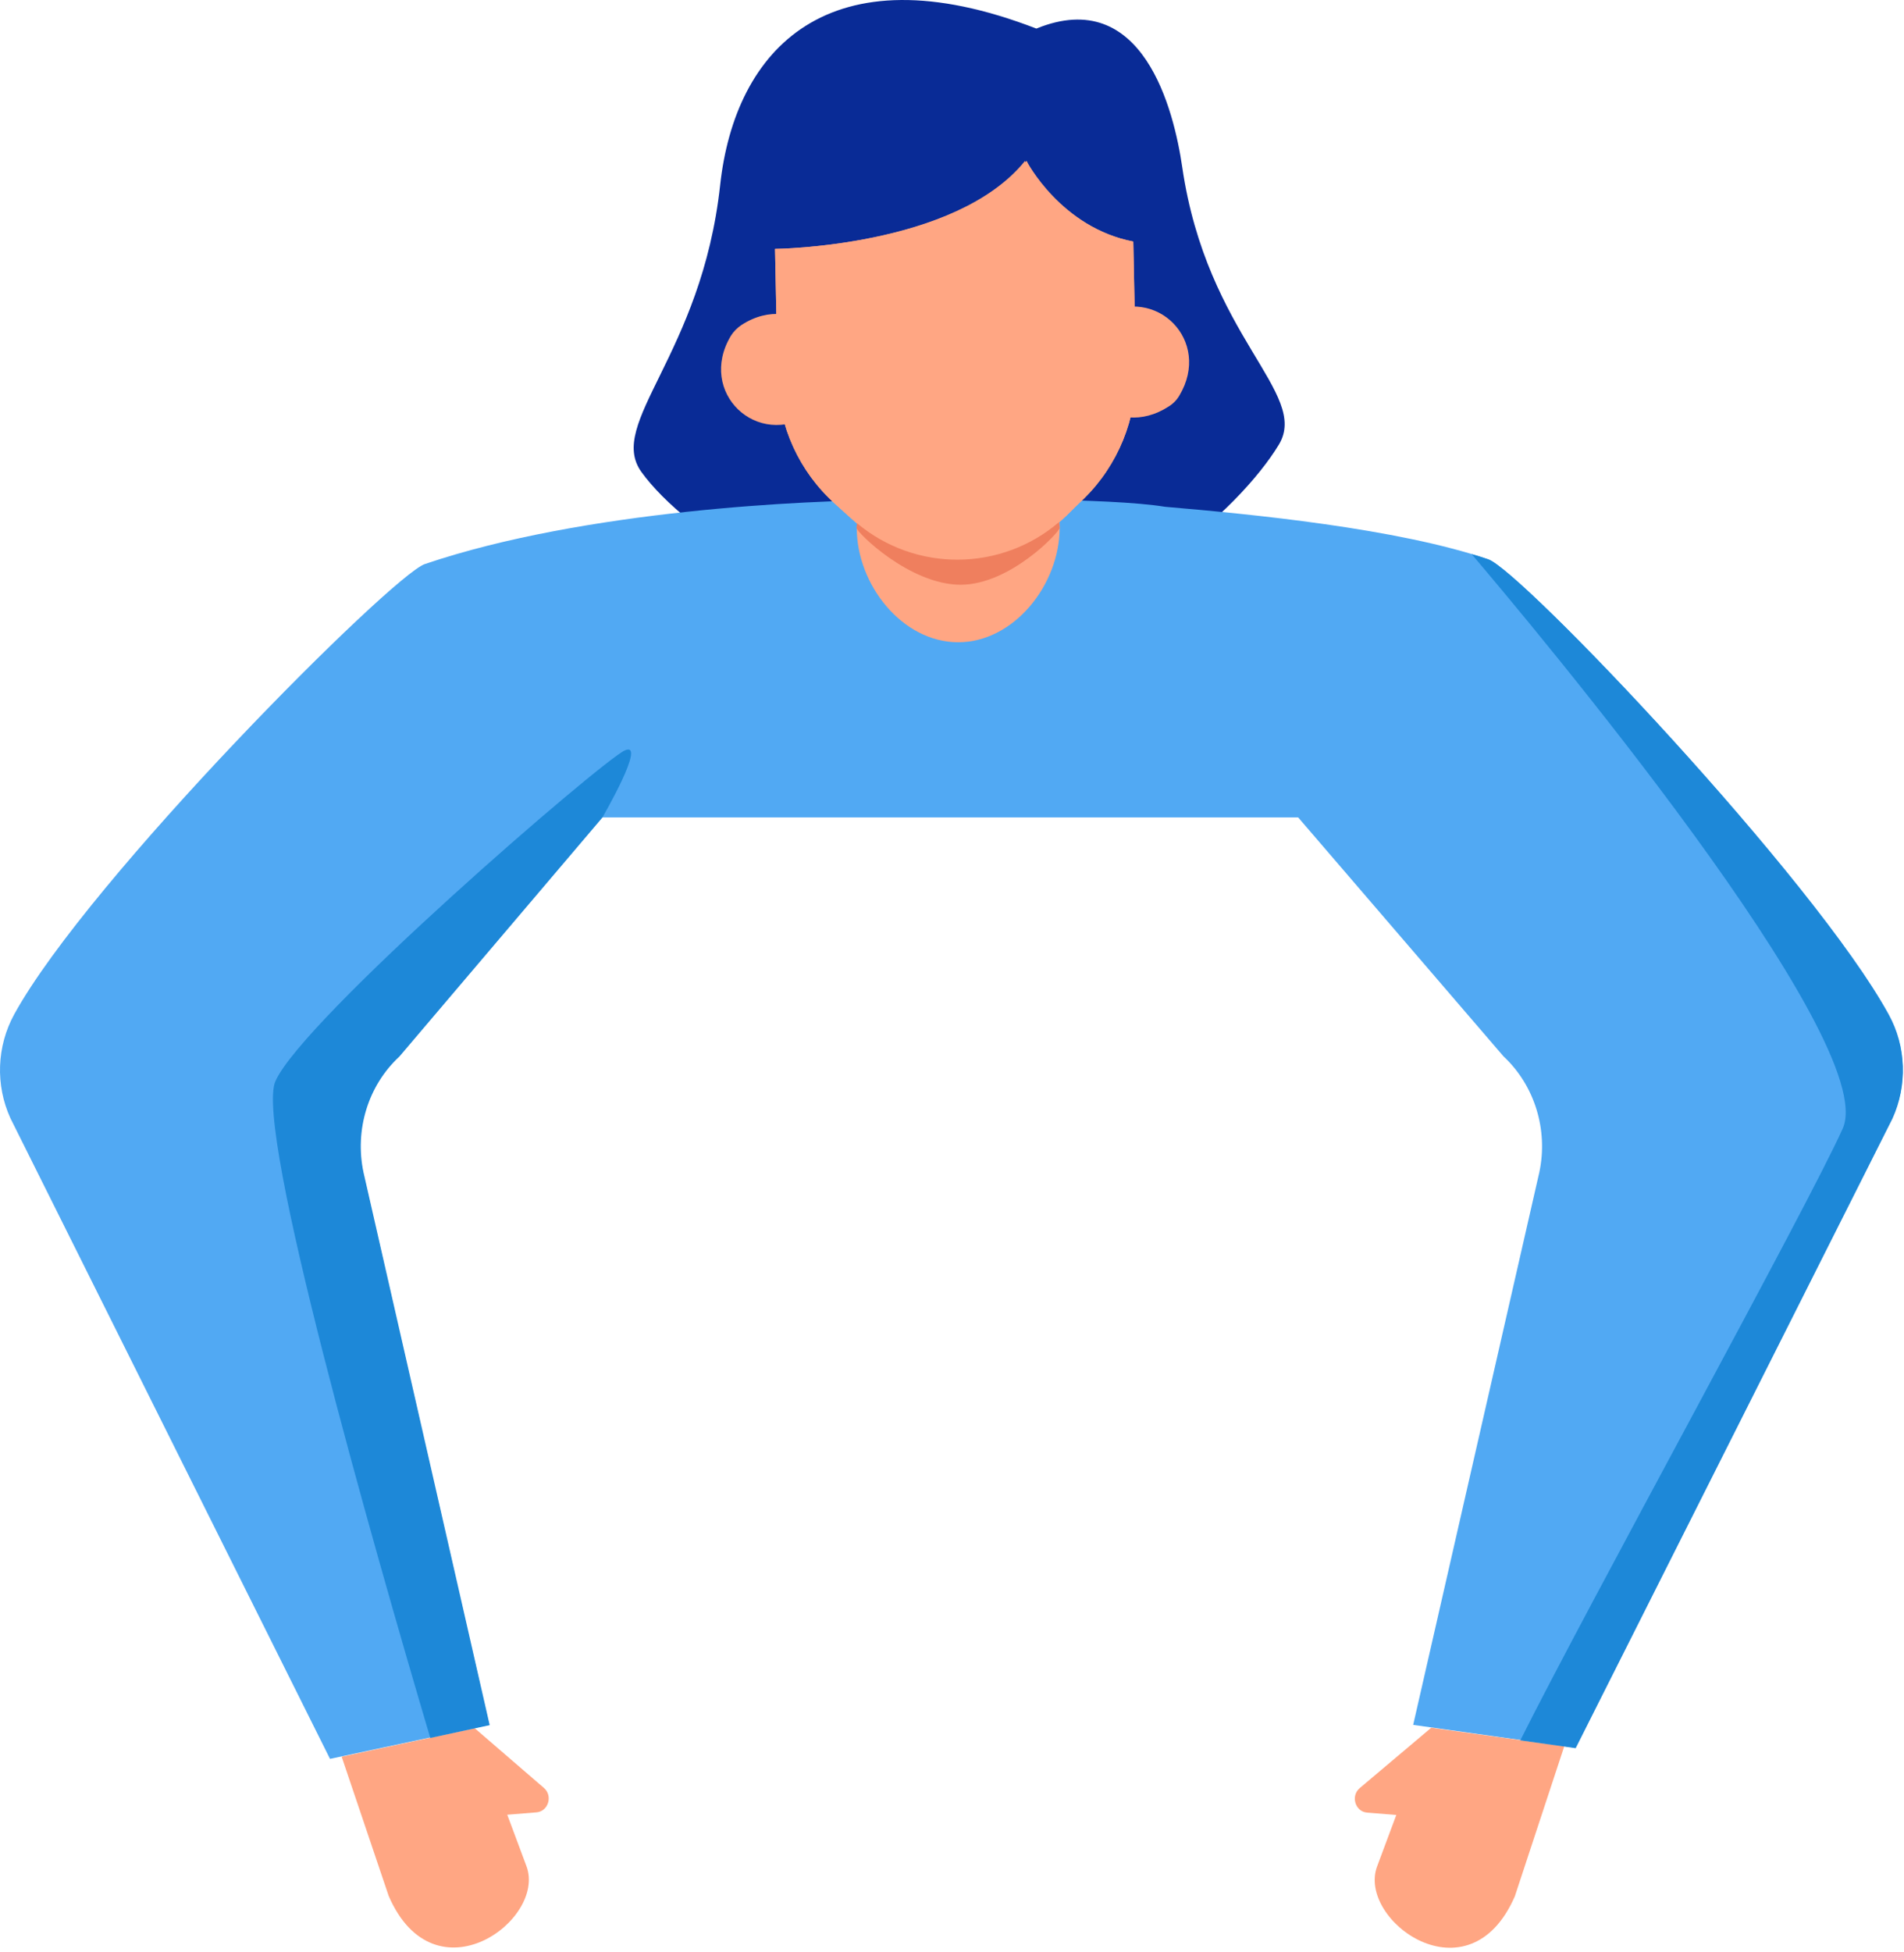 <svg width="240" height="246" viewBox="0 0 240 246" fill="none" xmlns="http://www.w3.org/2000/svg">
<path fill-rule="evenodd" clip-rule="evenodd" d="M149.022 21.06C147.974 13.873 144.08 -1.88 130.634 3.601C104.37 -6.551 92.63 6.266 90.774 23.336C88.438 44.749 76.399 53.344 80.861 59.483C86.431 67.18 103.651 78.41 121.44 78.799C140.007 79.159 156.299 64.155 161.21 56.009C165.104 49.511 152.136 42.413 149.022 21.06Z" fill="#092B96"/>
<path fill-rule="evenodd" clip-rule="evenodd" d="M238.086 127.823C228.682 110.693 191.727 71.881 187.594 70.473C176.034 66.55 157.706 64.783 146.865 63.855C139.798 62.687 119.942 62.897 119.942 62.897L112.066 63.016C101.884 63.016 73.584 64.274 53.549 71.072C49.416 72.48 11.203 110.693 1.799 127.793C-0.417 131.836 -0.597 136.717 1.32 140.91L41.599 221.619L61.664 217.336L45.762 147.708C44.624 142.347 46.331 136.747 50.284 133.094L75.86 102.996H112.036H163.636L189.511 133.094C193.434 136.747 195.171 142.347 194.033 147.708L178.131 217.336L198.555 220.211L238.475 140.91C240.452 136.777 240.302 131.866 238.086 127.823Z" fill="#51A9F3"/>
<path fill-rule="evenodd" clip-rule="evenodd" d="M59.838 217.755L68.552 225.272C69.72 226.26 69.121 228.237 67.624 228.357L63.941 228.656L66.366 235.155C68.882 241.923 54.806 252.255 48.997 238.898L43.067 221.349L59.838 217.755Z" fill="#FFA683"/>
<path fill-rule="evenodd" clip-rule="evenodd" d="M180.407 217.696L171.392 225.303C170.224 226.291 170.823 228.268 172.321 228.388L176.004 228.687L173.579 235.186C171.063 241.954 185.138 252.286 190.948 238.929L197.177 220.032L180.407 217.696Z" fill="#FFA683"/>
<path fill-rule="evenodd" clip-rule="evenodd" d="M142.852 30.434L143.182 46.725C143.302 52.775 140.936 58.584 136.623 62.837C135.905 63.496 135.216 64.185 134.497 64.903C127.04 72.21 115.181 72.45 107.424 65.442L105.238 63.466C100.746 59.423 98.141 53.733 98.021 47.683L97.692 31.362C97.692 31.362 120.631 31.152 129.406 20.252C129.346 20.252 133.778 28.697 142.852 30.434Z" fill="#FFA683"/>
<path fill-rule="evenodd" clip-rule="evenodd" d="M142.852 30.434L143.182 46.725C143.302 52.775 140.936 58.585 136.623 62.837C135.905 63.496 135.216 64.185 134.497 64.904C127.04 72.211 115.181 72.45 107.424 65.443L105.238 63.466C100.746 59.423 98.141 53.733 98.021 47.684L97.692 31.362C97.692 31.362 120.422 31.153 129.196 20.282C129.166 20.282 133.778 28.697 142.852 30.434Z" fill="#FFA683"/>
<path fill-rule="evenodd" clip-rule="evenodd" d="M103.681 50.768C107.904 43.671 100.387 36.453 93.469 40.945C92.93 41.305 92.451 41.784 92.121 42.323C87.869 49.42 95.415 56.668 102.333 52.146C102.872 51.816 103.322 51.307 103.681 50.768Z" fill="#FFA683"/>
<path fill-rule="evenodd" clip-rule="evenodd" d="M148.662 49.84C152.795 42.922 145.727 35.855 138.929 39.718C138.031 40.227 137.282 41.005 136.803 41.904C133.209 48.822 140.546 55.62 147.315 51.218C147.854 50.888 148.333 50.409 148.662 49.84Z" fill="#FFA683"/>
<path fill-rule="evenodd" clip-rule="evenodd" d="M133.568 66.521C133.568 59.393 127.849 53.613 120.781 53.613C113.713 53.613 107.993 59.393 107.993 66.521C107.993 73.648 113.713 80.925 120.781 80.925C127.819 80.925 133.568 73.648 133.568 66.521Z" fill="#FFA683"/>
<path fill-rule="evenodd" clip-rule="evenodd" d="M108.023 65.922C108.023 66.132 107.964 66.311 107.964 66.521C107.964 67.03 114.612 73.679 121.111 73.679C127.4 73.649 133.569 67 133.569 66.521C133.569 66.282 133.509 66.042 133.509 65.772C126.202 72.031 115.42 72.121 108.023 65.922Z" fill="#EF7F5E"/>
<path d="M61.724 217.366L45.822 147.738C44.684 142.377 46.391 136.777 50.344 133.124L75.919 103.026C75.919 103.026 81.58 93.293 78.764 94.551C75.919 95.809 38.185 128.362 34.712 136.238C32.076 142.228 46.99 194.516 54.237 218.983L61.724 217.366Z" fill="#1D88D8"/>
<path d="M187.594 70.474C186.905 70.234 186.216 70.025 185.498 69.815C192.805 78.41 237.187 131.237 232.276 142.198C227.844 152.081 200.142 202.273 191.637 219.283L198.615 220.272L238.535 140.97C240.451 136.778 240.272 131.866 238.056 127.853C228.682 110.693 191.727 71.881 187.594 70.474Z" fill="#1D88D8"/>
</svg>
